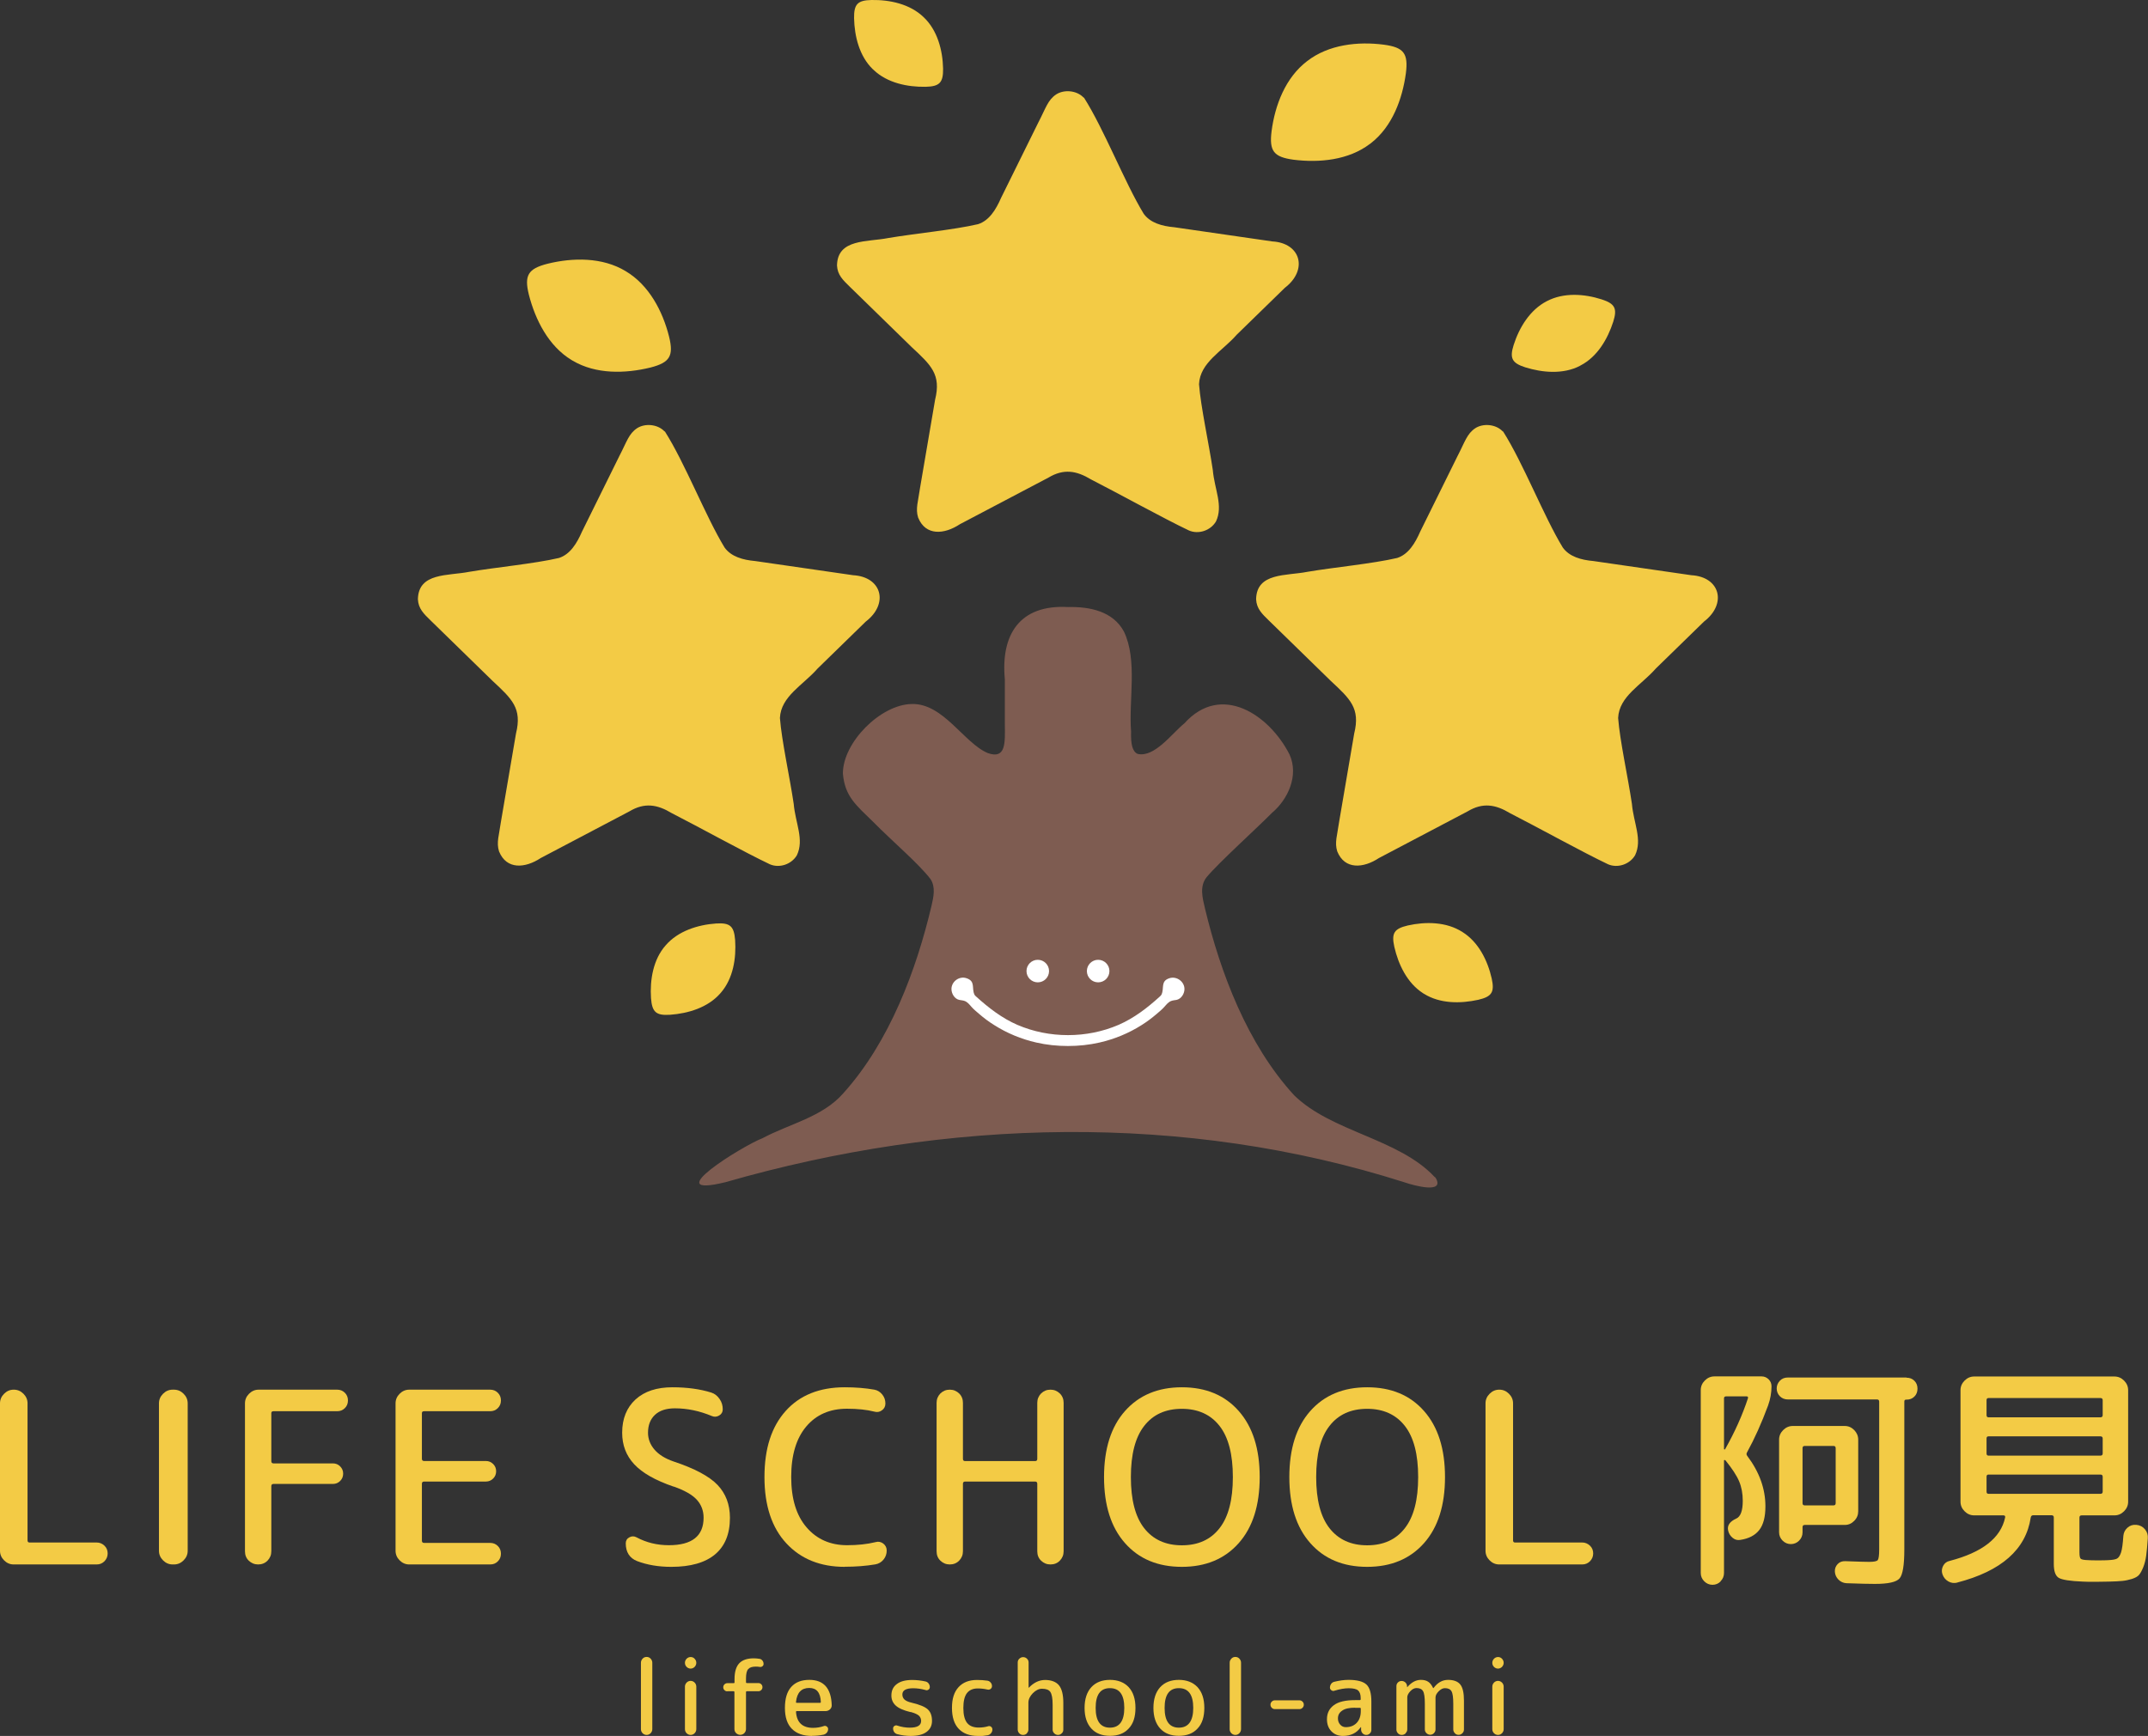 <?xml version="1.0" encoding="UTF-8"?>
<svg id="_レイヤー_2" data-name="レイヤー 2" xmlns="http://www.w3.org/2000/svg" viewBox="0 0 215.26 174.01">
  <rect x="0" y="0" width="215.26" height="174.01" fill="#333333" stroke="none"/>
  <defs>
    <style>
      .cls-1 {
        fill: #f3cb45;
      }

      .cls-2 {
        fill: #7e5c51;
      }

      .cls-3 {
        fill: #fff;
      }
    </style>
  </defs>
  <g id="_レイヤー_1-2" data-name="レイヤー 1">
    <g>
      <g>
        <g>
          <path class="cls-1" d="M1.37,156.82c-.37,0-.69-.14-.96-.41-.27-.27-.41-.59-.41-.96v-14.78c0-.37.14-.69.41-.96s.59-.41.96-.41h.02c.37,0,.69.14.96.41.27.27.41.59.41.96v13.73c0,.14.06.22.19.22h6.74c.3,0,.56.11.78.32s.32.48.32.78-.11.56-.32.78c-.22.22-.48.32-.78.32H1.37Z"/>
          <path class="cls-1" d="M17.3,156.82c-.37,0-.69-.14-.96-.41s-.41-.59-.41-.96v-14.78c0-.37.14-.69.41-.96.27-.27.59-.41.96-.41h.14c.37,0,.69.14.96.41.27.27.41.59.41.96v14.78c0,.37-.14.69-.41.96s-.59.41-.96.41h-.14Z"/>
          <path class="cls-1" d="M26.81,156.44c-.26.26-.57.38-.94.38s-.68-.13-.94-.38-.38-.57-.38-.94v-14.83c0-.37.14-.69.41-.96s.59-.41.96-.41h7.87c.3,0,.56.1.77.31s.31.46.31.77-.1.56-.31.77-.46.31-.77.31h-6.38c-.14,0-.22.06-.22.19v4.82c0,.14.07.22.22.22h5.95c.29,0,.53.1.73.3s.3.44.3.73-.1.53-.3.73-.44.3-.73.3h-5.95c-.14,0-.22.07-.22.22v6.53c0,.37-.13.68-.38.94Z"/>
          <path class="cls-1" d="M41.01,156.82c-.37,0-.69-.14-.96-.41-.27-.27-.41-.59-.41-.96v-14.78c0-.37.14-.69.41-.96s.59-.41.96-.41h8.11c.3,0,.56.1.77.31s.31.46.31.77-.1.56-.31.77-.46.31-.77.31h-6.62c-.14,0-.22.06-.22.19v4.58c0,.14.07.22.22.22h6.19c.29,0,.53.1.73.3s.3.44.3.73-.1.53-.3.73c-.2.2-.44.3-.73.3h-6.19c-.14,0-.22.07-.22.22v5.71c0,.14.07.22.22.22h6.62c.3,0,.56.1.77.31.21.21.31.46.31.77s-.1.56-.31.77c-.21.21-.46.31-.77.31h-8.11Z"/>
          <path class="cls-1" d="M67.51,149.02c-1.82-.62-3.14-1.37-3.95-2.24-.81-.87-1.21-1.92-1.21-3.16,0-1.41.45-2.52,1.34-3.34.9-.82,2.13-1.22,3.7-1.22,1.47,0,2.77.18,3.89.53.34.11.61.32.83.64.22.31.32.66.32,1.04,0,.27-.12.48-.36.62-.24.14-.49.16-.74.05-1.22-.51-2.45-.77-3.7-.77-.86,0-1.53.22-1.99.65-.46.43-.7,1.03-.7,1.8,0,.62.22,1.19.65,1.69.43.5,1.07.9,1.92,1.19,2.11.7,3.58,1.49,4.4,2.35.82.86,1.24,1.96,1.24,3.29,0,1.62-.5,2.84-1.49,3.67s-2.46,1.25-4.39,1.25c-1.26,0-2.41-.19-3.43-.58-.75-.3-1.13-.9-1.13-1.78,0-.27.12-.47.36-.6s.48-.13.72,0c.99.53,2.07.79,3.24.79,2.32,0,3.48-.92,3.48-2.76,0-.7-.23-1.3-.68-1.8-.46-.5-1.23-.94-2.32-1.32Z"/>
          <path class="cls-1" d="M84.65,157.06c-2.43,0-4.38-.78-5.84-2.35-1.46-1.57-2.2-3.78-2.2-6.65s.71-5.04,2.12-6.62,3.39-2.38,5.92-2.38c1.09,0,2.08.08,2.98.24.32.06.58.23.79.49.21.26.31.56.31.9,0,.29-.12.52-.35.68-.23.17-.48.21-.76.13-.75-.19-1.66-.29-2.74-.29-1.73,0-3.09.6-4.09,1.79-1,1.19-1.5,2.88-1.5,5.05s.51,3.86,1.54,5.05c1.02,1.19,2.38,1.79,4.06,1.79,1.06,0,2.01-.1,2.86-.31.27-.08.52-.03.76.14.23.18.35.41.35.7,0,.34-.1.64-.31.9-.21.26-.48.43-.82.49-.94.16-1.97.24-3.07.24Z"/>
          <path class="cls-1" d="M96.12,156.44c-.26.26-.57.38-.94.38s-.68-.13-.94-.38-.38-.57-.38-.94v-14.88c0-.37.13-.68.38-.94.26-.25.57-.38.94-.38s.68.13.94.38c.26.26.38.57.38.94v5.62c0,.14.07.22.22.22h7.01c.14,0,.22-.07.22-.22v-5.62c0-.37.13-.68.38-.94.26-.25.57-.38.94-.38s.68.13.94.38c.26.26.38.57.38.94v14.88c0,.37-.13.68-.38.94s-.57.38-.94.38-.68-.13-.94-.38-.38-.57-.38-.94v-6.77c0-.14-.07-.22-.22-.22h-7.01c-.14,0-.22.07-.22.22v6.77c0,.37-.13.68-.38.94Z"/>
          <path class="cls-1" d="M124.14,154.68c-1.4,1.58-3.3,2.38-5.7,2.38s-4.3-.79-5.7-2.38c-1.4-1.58-2.1-3.79-2.1-6.62s.7-5.04,2.1-6.62c1.4-1.58,3.3-2.38,5.7-2.38s4.3.79,5.7,2.38,2.1,3.79,2.1,6.62-.7,5.04-2.1,6.62ZM122.22,142.94c-.89-1.14-2.15-1.72-3.78-1.72s-2.89.57-3.78,1.72c-.89,1.14-1.33,2.85-1.33,5.12s.44,3.98,1.33,5.12c.89,1.14,2.15,1.72,3.78,1.72s2.89-.57,3.78-1.72c.89-1.14,1.33-2.85,1.33-5.12s-.44-3.98-1.33-5.12Z"/>
          <path class="cls-1" d="M142.71,154.68c-1.4,1.58-3.3,2.38-5.7,2.38s-4.3-.79-5.7-2.38c-1.4-1.58-2.1-3.79-2.1-6.62s.7-5.04,2.1-6.62c1.4-1.58,3.3-2.38,5.7-2.38s4.3.79,5.7,2.38,2.1,3.79,2.1,6.62-.7,5.04-2.1,6.62ZM140.79,142.94c-.89-1.14-2.15-1.72-3.78-1.72s-2.89.57-3.78,1.72c-.89,1.14-1.33,2.85-1.33,5.12s.44,3.98,1.33,5.12c.89,1.14,2.15,1.72,3.78,1.72s2.89-.57,3.78-1.72c.89-1.14,1.33-2.85,1.33-5.12s-.44-3.98-1.33-5.12Z"/>
          <path class="cls-1" d="M150.24,156.82c-.37,0-.69-.14-.96-.41-.27-.27-.41-.59-.41-.96v-14.78c0-.37.14-.69.41-.96s.59-.41.96-.41h.02c.37,0,.69.14.96.41.27.27.41.59.41.96v13.73c0,.14.06.22.19.22h6.74c.3,0,.56.11.78.32s.32.48.32.78-.11.56-.32.78c-.22.22-.48.32-.78.32h-8.33Z"/>
          <path class="cls-1" d="M172.44,158.51c-.22.23-.5.35-.82.35s-.6-.12-.83-.35c-.23-.23-.35-.51-.35-.83v-18.34c0-.37.14-.69.41-.96.27-.27.59-.41.96-.41h4.73c.27,0,.5.1.7.29.19.19.29.42.29.7,0,.64-.11,1.28-.34,1.92-.66,1.78-1.36,3.34-2.11,4.7-.08.13-.07.25.02.36,1.22,1.62,1.82,3.3,1.82,5.06,0,1.04-.2,1.83-.61,2.36s-1.04.87-1.91,1c-.29.05-.55-.02-.78-.22-.23-.19-.38-.44-.44-.74-.1-.5.18-.89.82-1.18.43-.19.65-.78.65-1.78,0-.72-.12-1.37-.36-1.94-.24-.58-.7-1.28-1.37-2.11-.03-.03-.06-.04-.1-.04s-.05.03-.05.06v11.26c0,.32-.11.6-.34.83ZM172.77,140.16v5.09s.02.05.05.05.06-.02.07-.05c.96-1.7,1.72-3.39,2.28-5.09.03-.13-.02-.19-.14-.19h-2.04c-.14,0-.22.06-.22.19ZM191.06,138.1c.32,0,.58.1.79.31s.31.47.31.79-.1.58-.31.79-.47.31-.79.31h-.05c-.11,0-.17.06-.17.19v14.83c0,1.57-.16,2.54-.48,2.9-.32.37-1.14.55-2.47.55-.56,0-1.51-.02-2.86-.07-.3-.02-.57-.14-.79-.36s-.34-.49-.36-.79c-.02-.3.08-.56.28-.77.2-.21.45-.3.76-.29,1.28.05,2.08.07,2.4.07.48,0,.77-.06.86-.18s.14-.48.14-1.07v-14.81c0-.14-.07-.22-.22-.22h-8.93c-.32,0-.59-.11-.8-.32s-.32-.48-.32-.78.11-.56.32-.78.48-.32.8-.32h11.88ZM180.3,154.43c-.23.23-.51.35-.83.35s-.6-.12-.83-.35c-.23-.23-.35-.51-.35-.83v-9.29c0-.37.14-.69.41-.96.27-.27.59-.41.96-.41h5.21c.37,0,.68.14.95.41.26.27.4.59.4.96v7.18c0,.37-.13.69-.4.96-.26.27-.58.41-.95.41h-4.01c-.14,0-.22.07-.22.22v.53c0,.32-.12.6-.35.83ZM180.64,145.16v5.52c0,.14.07.22.22.22h2.88c.14,0,.22-.07.22-.22v-5.52c0-.14-.07-.22-.22-.22h-2.88c-.14,0-.22.07-.22.22Z"/>
          <path class="cls-1" d="M196.15,158.64c-.32.08-.62.04-.9-.12-.28-.16-.48-.4-.59-.72-.1-.29-.07-.57.07-.84.14-.27.37-.44.67-.5,3.26-.85,5.11-2.3,5.54-4.34.03-.14-.02-.22-.17-.22h-2.93c-.37,0-.69-.14-.96-.41s-.41-.59-.41-.96v-11.18c0-.37.14-.69.41-.96.27-.27.59-.41.96-.41h14.06c.37,0,.69.14.96.41.27.27.41.59.41.96v11.18c0,.37-.14.69-.41.96-.27.27-.59.41-.96.41h-3.29c-.14,0-.22.07-.22.22v3.46c0,.37.04.59.13.67s.35.13.78.14c.21.02.53.02.96.02s.78,0,1.01-.02c.43-.02.73-.07.89-.16s.29-.29.4-.61c.1-.32.18-.87.23-1.66.03-.34.17-.61.42-.83.25-.22.54-.31.88-.28.35.03.64.18.86.44.22.26.32.57.29.92-.05.7-.1,1.28-.16,1.72-.06.44-.16.83-.3,1.18-.14.34-.28.6-.42.76-.14.16-.37.29-.7.4-.33.1-.65.17-.96.2-.31.03-.76.06-1.36.07-.14,0-.36,0-.65.01-.29,0-.51.01-.67.01-.56,0-.98,0-1.27-.02-1.3-.05-2.11-.18-2.44-.38-.33-.21-.49-.67-.49-1.39v-4.66c0-.14-.07-.22-.22-.22h-1.85c-.13,0-.21.07-.24.22-.48,3.2-2.94,5.38-7.39,6.53ZM199.08,140.36v1.49c0,.14.06.22.19.22h11.23c.14,0,.22-.07.22-.22v-1.49c0-.14-.07-.22-.22-.22h-11.23c-.13,0-.19.07-.19.22ZM199.08,144.2v1.49c0,.14.06.22.19.22h11.23c.14,0,.22-.07.22-.22v-1.49c0-.14-.07-.22-.22-.22h-11.23c-.13,0-.19.07-.19.22ZM199.27,149.74h11.23c.14,0,.22-.07.22-.22v-1.49c0-.14-.07-.22-.22-.22h-11.23c-.13,0-.19.07-.19.22v1.49c0,.14.06.22.19.22Z"/>
        </g>
        <g>
          <path class="cls-1" d="M65.2,173.74c-.11.11-.25.17-.4.17s-.29-.06-.4-.17c-.11-.11-.17-.25-.17-.41v-6.66c0-.16.06-.29.17-.41s.25-.17.4-.17.29.05.4.17.17.25.17.41v6.66c0,.16-.06.29-.17.41Z"/>
          <path class="cls-1" d="M68.81,166.27c.11-.11.25-.17.4-.17s.29.05.4.17.17.25.17.41-.06.29-.17.41c-.11.11-.25.17-.4.17s-.29-.06-.4-.17c-.11-.11-.17-.25-.17-.41s.06-.29.17-.41ZM69.61,173.74c-.11.11-.25.17-.4.17s-.29-.06-.4-.17c-.11-.11-.17-.25-.17-.41v-4.26c0-.16.06-.29.17-.41.11-.11.25-.17.4-.17s.29.06.4.17c.11.11.17.25.17.41v4.26c0,.16-.06.29-.17.41Z"/>
          <path class="cls-1" d="M72.89,169.54c-.11,0-.21-.04-.29-.12-.08-.08-.12-.18-.12-.29s.04-.21.12-.29c.08-.08.18-.12.29-.12h.63c.06,0,.09-.03.09-.09v-.32c0-.72.16-1.25.47-1.58.31-.33.8-.5,1.46-.5.18,0,.38.02.58.05.12.02.21.08.29.18s.11.21.11.34c0,.1-.04.17-.12.23-.08.06-.17.08-.27.06-.12-.02-.25-.03-.38-.03-.37,0-.62.08-.77.25s-.22.48-.22.94v.37c0,.06.03.09.09.09h1.15c.11,0,.21.04.29.12s.12.18.12.29-.04.21-.12.29-.18.12-.29.12h-1.15c-.06,0-.09.03-.09.09v3.7c0,.16-.06.29-.17.41-.11.11-.25.17-.41.17s-.29-.06-.41-.17c-.11-.11-.17-.25-.17-.41v-3.7c0-.06-.03-.09-.09-.09h-.63Z"/>
          <path class="cls-1" d="M81.36,174.01c-.87,0-1.53-.24-2-.71s-.7-1.17-.7-2.1.21-1.63.63-2.1c.42-.47,1.02-.71,1.82-.71,1.44,0,2.19.85,2.24,2.54,0,.17-.05.3-.18.42-.12.11-.27.17-.44.17h-2.88c-.06,0-.08.03-.08.08.08,1.07.65,1.6,1.71,1.6.37,0,.73-.06,1.08-.18.1-.04.2-.02.29.04s.14.15.14.26c0,.13-.04.25-.12.35-.08.1-.19.17-.32.21-.38.08-.77.12-1.17.12ZM81.1,169.2c-.79,0-1.23.47-1.33,1.4-.01.06.01.09.08.09h2.33c.06,0,.08-.03.08-.09-.04-.94-.43-1.4-1.16-1.4Z"/>
          <path class="cls-1" d="M91.25,171.62c-.71-.17-1.2-.39-1.49-.66-.29-.27-.43-.6-.43-1,0-.49.17-.87.53-1.14.35-.28.87-.42,1.55-.42.44,0,.89.05,1.34.15.12.03.23.09.31.2.08.11.12.23.12.36,0,.11-.04.2-.13.26s-.19.08-.29.04c-.44-.12-.85-.18-1.24-.18-.73,0-1.09.21-1.09.62,0,.21.07.38.21.51s.38.24.73.32c.8.19,1.33.41,1.61.67.28.26.42.64.42,1.15,0,.47-.18.84-.55,1.11-.36.27-.89.4-1.59.4-.45,0-.9-.06-1.35-.18-.12-.03-.23-.11-.3-.21s-.11-.23-.11-.36c0-.1.04-.19.13-.25s.18-.08.28-.04c.43.14.85.21,1.26.21.76,0,1.14-.22,1.14-.68,0-.21-.08-.39-.23-.53-.15-.13-.42-.25-.81-.36Z"/>
          <path class="cls-1" d="M98,174.01c-.83,0-1.47-.24-1.92-.71-.45-.47-.68-1.17-.68-2.1s.22-1.6.66-2.08c.44-.48,1.05-.72,1.84-.72.37,0,.72.02,1.05.07.13.02.24.08.33.19.09.1.13.22.13.36,0,.12-.05.21-.14.28-.09.07-.2.09-.32.06-.34-.08-.66-.11-.97-.11-.48,0-.84.16-1.08.47-.24.31-.36.81-.36,1.49s.13,1.19.38,1.5c.25.31.64.46,1.16.46.33,0,.64-.04.94-.13.11-.04.21-.02.3.05.09.07.13.16.13.27,0,.14-.04.26-.13.37-.09.11-.2.18-.33.21-.33.06-.66.09-.99.09Z"/>
          <path class="cls-1" d="M102.92,173.75c-.11.1-.24.16-.39.16s-.28-.05-.38-.16c-.1-.1-.16-.23-.16-.38v-6.72c0-.15.05-.28.16-.38s.23-.16.38-.16.28.05.39.16c.11.1.16.23.16.38v2.52s0,0,.01,0,.01,0,.02,0c.49-.51,1.03-.77,1.63-.77s1.09.18,1.38.53c.29.35.44.94.44,1.76v2.69c0,.15-.05.27-.16.37-.1.1-.23.16-.37.16s-.27-.05-.38-.16-.16-.23-.16-.37v-2.49c0-.64-.08-1.07-.23-1.29s-.43-.32-.84-.32c-.32,0-.62.15-.92.45-.29.3-.44.62-.44.95v2.68c0,.15-.05.28-.16.38Z"/>
          <path class="cls-1" d="M113.11,173.27c-.45.49-1.07.73-1.87.73s-1.42-.24-1.87-.73c-.45-.49-.68-1.18-.68-2.07s.23-1.59.68-2.08c.45-.49,1.08-.73,1.87-.73s1.42.25,1.87.73c.45.49.68,1.18.68,2.08s-.22,1.59-.68,2.07ZM112.67,171.2c0-1.32-.48-1.98-1.44-1.98s-1.43.66-1.43,1.98.48,1.98,1.43,1.98,1.44-.66,1.44-1.98Z"/>
          <path class="cls-1" d="M120.01,173.27c-.45.49-1.07.73-1.87.73s-1.42-.24-1.87-.73c-.45-.49-.68-1.18-.68-2.07s.23-1.59.68-2.08c.45-.49,1.08-.73,1.87-.73s1.42.25,1.87.73c.45.49.68,1.18.68,2.08s-.22,1.59-.68,2.07ZM119.58,171.2c0-1.32-.48-1.98-1.44-1.98s-1.43.66-1.43,1.98.48,1.98,1.43,1.98,1.44-.66,1.44-1.98Z"/>
          <path class="cls-1" d="M124.2,173.74c-.11.11-.25.17-.4.17s-.29-.06-.4-.17c-.11-.11-.17-.25-.17-.41v-6.66c0-.16.06-.29.17-.41s.25-.17.4-.17.29.05.4.17.17.25.17.41v6.66c0,.16-.06.29-.17.41Z"/>
          <path class="cls-1" d="M127.76,171.32c-.12,0-.22-.04-.31-.13-.09-.09-.13-.19-.13-.31s.04-.22.13-.31c.09-.09.19-.13.31-.13h2.46c.12,0,.22.04.31.13.09.09.13.19.13.31s-.04.22-.13.31c-.09.09-.19.13-.31.13h-2.46Z"/>
          <path class="cls-1" d="M134.59,174.01c-.47,0-.86-.15-1.16-.46-.3-.31-.45-.71-.45-1.21,0-.61.23-1.08.7-1.42.46-.34,1.17-.5,2.11-.5h.48c.06,0,.09-.03.09-.09v-.11c0-.37-.09-.62-.26-.77-.17-.15-.49-.22-.94-.22-.4,0-.88.08-1.44.25-.1.04-.2.02-.3-.05-.09-.07-.14-.15-.14-.26,0-.14.04-.26.12-.38.08-.11.19-.18.32-.21.5-.12.97-.19,1.42-.19.87,0,1.47.16,1.8.47.33.31.49.88.49,1.72v2.82c0,.14-.05.26-.15.36s-.22.15-.36.15-.26-.05-.36-.15c-.1-.1-.15-.22-.16-.36v-.26s-.01-.01-.02-.01c-.01,0-.02,0-.02.01-.4.58-1,.87-1.79.87ZM135.79,171.18c-.57,0-1,.09-1.28.29-.29.19-.43.45-.43.78,0,.26.08.47.23.63.15.17.34.25.55.25.46,0,.82-.14,1.1-.43.27-.29.41-.68.41-1.18v-.25c0-.06-.03-.08-.09-.08h-.48Z"/>
          <path class="cls-1" d="M140.87,173.75c-.11.1-.24.16-.39.16s-.28-.05-.38-.16c-.1-.1-.16-.23-.16-.38v-4.35c0-.15.05-.27.15-.37.1-.1.22-.15.37-.15s.27.05.38.15c.1.1.16.22.17.37v.09s0,.01.01.01c.01,0,.02,0,.02-.01.41-.48.86-.72,1.35-.72.31,0,.55.06.74.19.19.12.35.34.49.63,0,0,0,0,.02,0,0,0,.01,0,.02,0,.41-.55.89-.82,1.46-.82s.98.16,1.22.46c.25.31.37.85.37,1.62v2.89c0,.15-.05.27-.16.38s-.23.16-.38.16-.27-.05-.37-.16c-.1-.11-.16-.23-.16-.38v-2.58c0-.63-.06-1.05-.18-1.25-.12-.21-.34-.31-.66-.31-.2,0-.41.1-.62.31-.21.21-.32.42-.32.62v3.2c0,.15-.05.27-.16.38-.1.11-.23.16-.37.16s-.27-.05-.38-.16-.16-.23-.16-.38v-2.58c0-.63-.06-1.05-.18-1.25-.12-.21-.34-.31-.66-.31-.2,0-.41.1-.61.31s-.31.42-.31.62v3.2c0,.15-.05.28-.16.38Z"/>
          <path class="cls-1" d="M149.72,166.27c.11-.11.25-.17.4-.17s.29.05.4.17.17.25.17.41-.06.29-.17.41c-.11.11-.25.17-.4.17s-.29-.06-.4-.17c-.11-.11-.17-.25-.17-.41s.06-.29.17-.41ZM150.52,173.74c-.11.11-.25.17-.4.17s-.29-.06-.4-.17c-.11-.11-.17-.25-.17-.41v-4.26c0-.16.06-.29.17-.41.11-.11.25-.17.4-.17s.29.06.4.17c.11.11.17.25.17.41v4.26c0,.16-.06.29-.17.41Z"/>
        </g>
      </g>
      <g>
        <path class="cls-2" d="M143.78,117.99c-3.6-3.87-10.32-4.51-14.09-8.2-4.7-5.13-7.39-12.3-8.93-18.71-.26-1.09-.56-2.23.15-3.14,1.24-1.49,5.08-4.95,6.54-6.44,1.63-1.37,2.73-3.76,1.78-5.87-2.03-3.99-6.85-7.22-10.54-3.12-1.25,1.01-2.99,3.45-4.68,3.06-.52-.22-.7-.96-.66-2.25-.25-3.13.67-7.14-.72-10.02-1.1-2.02-3.39-2.5-5.6-2.45-4.86-.27-6.75,2.78-6.33,7.24,0,1.35,0,3.09,0,4.5.02,1.84.13,3.55-1.7,2.9-2.38-.98-4.45-5-7.62-4.92-3.13.04-6.92,3.85-6.91,6.97.2,2.32,1.34,3.18,3.04,4.85,1.91,1.94,4.58,4.2,5.75,5.74.51.81.3,1.75.09,2.67-1.51,6.38-4.17,13.6-8.84,18.79-2.09,2.39-5.38,3.05-8.11,4.51-1.93.73-10.61,6.09-3.69,4.4,22.21-6.39,45.97-7.02,68.05.02.96.33,3.98,1.15,3.15-.39l-.12-.16Z"/>
        <path class="cls-1" d="M108.62,9.77c2.04,3.21,4.08,8.51,5.99,11.65.66.92,1.83,1.25,3.08,1.36,2.47.36,7.68,1.11,9.81,1.42,2.87.16,3.6,2.86,1.26,4.65-1.41,1.37-3.31,3.23-4.82,4.7-1.46,1.67-3.68,2.78-3.78,4.96.17,2.26.99,5.96,1.38,8.6.17,1.95,1.07,3.58.32,5.16-.55.93-1.77,1.32-2.72.9-2.47-1.17-7.17-3.77-9.82-5.12-1.44-.87-2.72-1.09-4.24-.18-2.64,1.39-6.18,3.25-8.89,4.68-1.56,1.03-3.43,1.19-4.18-.67-.28-.89,0-1.6.21-3.08l1.49-8.73c.63-2.54-.41-3.47-2.34-5.27-1.98-1.93-4.26-4.15-6.18-6.03-.73-.71-1.26-1.21-1.31-2.16.05-2.7,3.03-2.33,5.14-2.75,2.71-.46,6.51-.81,9-1.39,1.11-.36,1.78-1.44,2.31-2.65,1.18-2.38,2.52-5.11,3.72-7.53.77-1.48.95-2.26,1.8-2.83.8-.51,2.02-.39,2.69.27l.07.07Z"/>
        <path class="cls-1" d="M66.62,43.23c2.04,3.21,4.08,8.51,5.99,11.65.66.92,1.83,1.25,3.08,1.36,2.47.36,7.68,1.11,9.81,1.42,2.87.16,3.6,2.86,1.26,4.65-1.41,1.37-3.31,3.23-4.82,4.7-1.46,1.67-3.68,2.78-3.78,4.96.17,2.26.99,5.96,1.38,8.6.17,1.95,1.07,3.58.32,5.16-.55.93-1.77,1.32-2.72.9-2.47-1.17-7.17-3.77-9.82-5.12-1.44-.87-2.72-1.09-4.24-.18-2.64,1.39-6.18,3.25-8.89,4.68-1.56,1.03-3.43,1.19-4.18-.67-.28-.89,0-1.6.21-3.08.43-2.53,1.14-6.7,1.49-8.73.63-2.54-.41-3.47-2.34-5.27-1.98-1.93-4.26-4.15-6.18-6.03-.73-.71-1.26-1.21-1.31-2.16.05-2.7,3.03-2.33,5.14-2.75,2.71-.46,6.51-.81,9-1.39,1.11-.36,1.78-1.44,2.31-2.65,1.18-2.38,2.52-5.11,3.72-7.53.77-1.48.95-2.26,1.8-2.83.8-.51,2.02-.39,2.69.27l.07.07Z"/>
        <path class="cls-1" d="M150.62,43.23c2.04,3.21,4.08,8.51,5.99,11.65.66.92,1.83,1.25,3.08,1.36,2.47.36,7.68,1.11,9.81,1.42,2.87.16,3.6,2.86,1.26,4.65-1.41,1.37-3.31,3.23-4.82,4.7-1.46,1.67-3.68,2.78-3.78,4.96.17,2.26.99,5.96,1.38,8.6.17,1.95,1.07,3.58.32,5.16-.55.93-1.77,1.32-2.72.9-2.47-1.17-7.17-3.77-9.82-5.12-1.44-.87-2.72-1.09-4.24-.18-2.64,1.39-6.18,3.25-8.89,4.68-1.56,1.03-3.43,1.19-4.18-.67-.28-.89,0-1.6.21-3.08.43-2.53,1.14-6.7,1.49-8.73.63-2.54-.41-3.47-2.34-5.27-1.98-1.93-4.26-4.15-6.18-6.03-.73-.71-1.26-1.21-1.31-2.16.05-2.7,3.03-2.33,5.14-2.75,2.71-.46,6.51-.81,9-1.39,1.11-.36,1.78-1.44,2.31-2.65,1.18-2.38,2.52-5.11,3.72-7.53.77-1.48.95-2.26,1.8-2.83.8-.51,2.02-.39,2.69.27l.07.07Z"/>
        <path class="cls-1" d="M72.18,99.58c-1.25,1.42-3.21,2.01-5.03,2.14-1.4.09-1.8-.26-1.91-1.66-.12-1.83.21-3.88,1.47-5.3,1.24-1.44,3.22-2.06,5.05-2.19,1.4-.09,1.8.26,1.91,1.66.12,1.82-.19,3.85-1.43,5.28l-.07.08Z"/>
        <path class="cls-1" d="M87.48,6.95c-1.36-1.31-1.85-3.31-1.89-5.13-.02-1.4.35-1.79,1.75-1.82,1.84-.03,3.86.4,5.23,1.73,1.38,1.31,1.9,3.31,1.94,5.15.02,1.4-.35,1.79-1.75,1.82-1.82.03-3.83-.38-5.2-1.68l-.07-.07Z"/>
        <path class="cls-1" d="M158.32,36.68c-1.68.86-3.73.68-5.47.14-1.33-.43-1.58-.91-1.16-2.24.56-1.75,1.63-3.52,3.32-4.39,1.69-.89,3.75-.74,5.5-.18,1.33.43,1.58.91,1.16,2.24-.56,1.73-1.59,3.51-3.27,4.38l-.09.05Z"/>
        <path class="cls-1" d="M142.61,99.56c-1.59-1.02-2.47-2.87-2.88-4.65-.3-1.37-.02-1.82,1.35-2.14,1.79-.4,3.86-.38,5.47.65,1.62,1.01,2.53,2.86,2.94,4.66.3,1.37.02,1.82-1.35,2.14-1.78.39-3.83.4-5.43-.6l-.09-.05Z"/>
        <path class="cls-1" d="M57.28,36.09c-2.31-1.4-3.63-4.02-4.28-6.55-.48-1.94-.08-2.6,1.86-3.1,2.55-.63,5.51-.67,7.84.74,2.34,1.39,3.71,4.01,4.35,6.56.48,1.94.08,2.6-1.86,3.1-2.53.62-5.47.69-7.79-.68l-.12-.07Z"/>
        <path class="cls-1" d="M137.29,14.42c-2.15,1.64-5.07,1.91-7.66,1.59-1.99-.27-2.45-.87-2.2-2.86.34-2.61,1.39-5.37,3.56-7.02,2.15-1.67,5.09-1.99,7.7-1.65,1.99.27,2.45.87,2.2,2.86-.35,2.58-1.36,5.34-3.49,7l-.11.09Z"/>
        <g>
          <circle class="cls-3" cx="104" cy="97.34" r="1.13"/>
          <circle class="cls-3" cx="110.05" cy="97.34" r="1.13"/>
          <path class="cls-3" d="M107.03,103.76c1.74,0,3.47-.34,5.07-1.03,1.54-.67,2.88-1.7,4.11-2.82.07-.07.15-.13.19-.22.3-.64-.13-1.35.81-1.64.72-.22,1.49.35,1.49,1.09,0,.47-.32.99-.8,1.09-.17.03-.35.04-.51.1-.3.1-.5.37-.7.59-.23.26-.51.49-.78.72-.47.4-.97.78-1.5,1.11-1.29.82-2.72,1.41-4.21,1.75-1.04.24-2.11.35-3.18.35s-2.14-.11-3.18-.35c-1.49-.34-2.92-.93-4.21-1.75-.53-.33-1.03-.7-1.5-1.11-.27-.23-.54-.45-.78-.72-.2-.23-.4-.49-.7-.59-.16-.06-.34-.06-.51-.1-.47-.09-.79-.62-.79-1.09,0-.75.77-1.32,1.49-1.09.95.3.51,1,.81,1.64.04.09.12.16.19.22,1.24,1.12,2.57,2.15,4.11,2.82,1.6.69,3.33,1.03,5.07,1.03h0Z"/>
        </g>
      </g>
    </g>
  </g>
</svg>